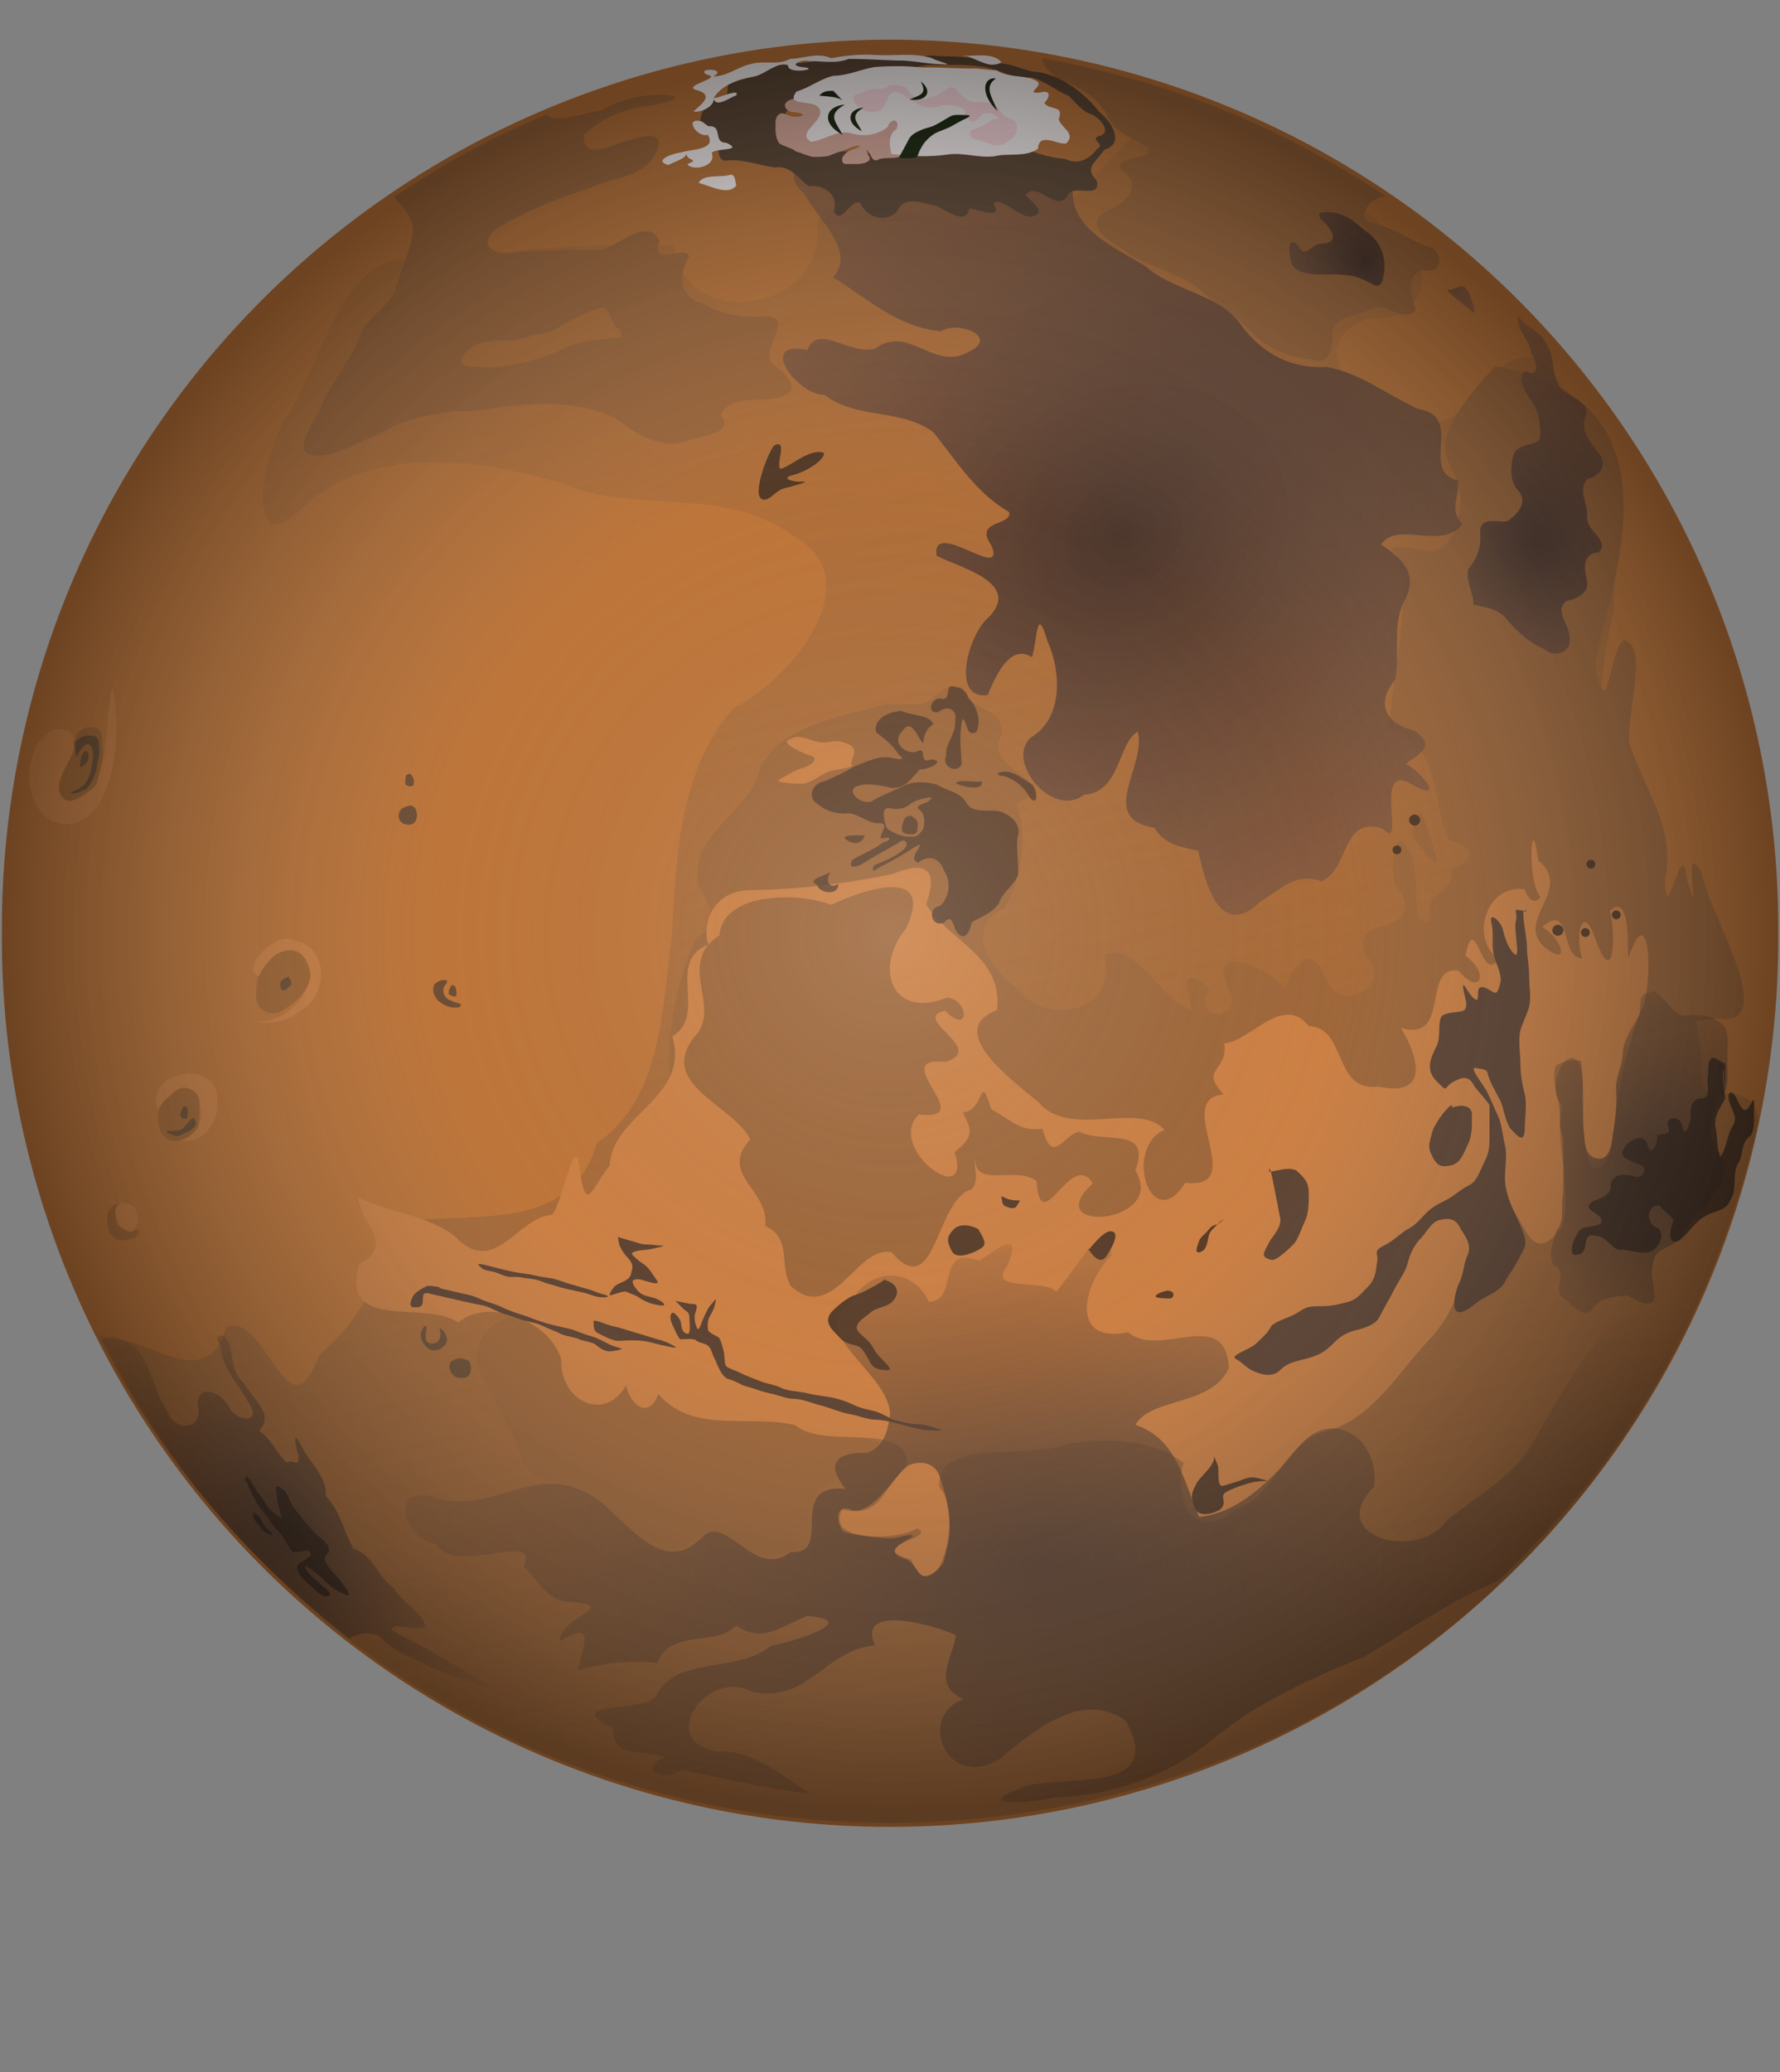 <?xml version="1.0" encoding="UTF-8"?><svg xmlns="http://www.w3.org/2000/svg" xmlns:xlink="http://www.w3.org/1999/xlink" height="671.3" preserveAspectRatio="xMidYMid meet" version="1.0" viewBox="85.1 194.9 576.9 671.3" width="576.9" zoomAndPan="magnify"><rect x="85.1" y="194.9" width="576.9" height="671.3" fill="#808080" stroke="none"/><defs><radialGradient cx="373.57" cy="498.79" gradientUnits="userSpaceOnUse" id="j" r="287.86" xlink:actuate="onLoad" xlink:show="other" xlink:type="simple" xmlns:xlink="http://www.w3.org/1999/xlink"><stop offset="0" stop-color="#f2f2f2" stop-opacity=".153"/><stop offset=".5" stop-color="#7f7f7f" stop-opacity="0"/><stop offset=".75" stop-color="#3f3f3f" stop-opacity=".235"/><stop offset="1" stop-opacity=".429"/></radialGradient><radialGradient cx="448.98" cy="367.54" gradientTransform="matrix(1.911 -1.039 .879 1.617 -731.89 239.81)" gradientUnits="userSpaceOnUse" id="e" r="110.61" xlink:actuate="onLoad" xlink:href="#a" xlink:show="other" xlink:type="simple" xmlns:xlink="http://www.w3.org/1999/xlink"/><radialGradient cx="502.38" cy="403.62" gradientTransform="matrix(.673 -.254 .3 .794 123.36 177.85)" gradientUnits="userSpaceOnUse" id="f" r="110.61" xlink:actuate="onLoad" xlink:href="#a" xlink:show="other" xlink:type="simple" xmlns:xlink="http://www.w3.org/1999/xlink"/><radialGradient cx="423.37" cy="711.78" gradientTransform="matrix(1.241 0 0 .612 -102.03 265.27)" gradientUnits="userSpaceOnUse" id="h" r="207.5" xlink:actuate="onLoad" xlink:href="#b" xlink:show="other" xlink:type="simple" xmlns:xlink="http://www.w3.org/1999/xlink"/><radialGradient cx="581.94" cy="498.18" gradientTransform="matrix(.307 .05 -.064 .388 473.02 347.7)" gradientUnits="userSpaceOnUse" id="d" r="207.5" xlink:actuate="onLoad" xlink:href="#b" xlink:show="other" xlink:type="simple" xmlns:xlink="http://www.w3.org/1999/xlink"/><radialGradient cx="223.64" cy="695.44" gradientTransform="matrix(.353 -.117 .153 .46 -9.623 397.13)" gradientUnits="userSpaceOnUse" id="g" r="207.5" xlink:actuate="onLoad" xlink:href="#b" xlink:show="other" xlink:type="simple" xmlns:xlink="http://www.w3.org/1999/xlink"/><radialGradient cx="474.41" cy="280.67" gradientTransform="matrix(.441 -.127 .157 .545 273.87 186.97)" gradientUnits="userSpaceOnUse" id="i" r="110.61" xlink:actuate="onLoad" xlink:href="#a" xlink:show="other" xlink:type="simple" xmlns:xlink="http://www.w3.org/1999/xlink"/><linearGradient id="b" xlink:actuate="onLoad" xlink:show="other" xlink:type="simple" xmlns:xlink="http://www.w3.org/1999/xlink"><stop offset="0" stop-color="#5f4433"/><stop offset="1" stop-color="#5f4433" stop-opacity="0"/></linearGradient><linearGradient id="a" xlink:actuate="onLoad" xlink:show="other" xlink:type="simple" xmlns:xlink="http://www.w3.org/1999/xlink"><stop offset="0" stop-color="#4c362c"/><stop offset="1" stop-color="#93654c" stop-opacity=".51"/></linearGradient><linearGradient gradientUnits="userSpaceOnUse" id="c" x1="445" x2="350.71" xlink:actuate="onLoad" xlink:show="other" xlink:type="simple" xmlns:xlink="http://www.w3.org/1999/xlink" y1="749.88" y2="301.31"><stop offset="0" stop-color="#9f673a"/><stop offset="1" stop-color="#9f673a" stop-opacity=".367"/></linearGradient></defs><g><path d="m661.43 498.79a287.86 290.71 0 1 1 -575.71 0 287.86 290.71 0 1 1 575.71 0z" fill="#be7539" fill-rule="evenodd" transform="matrix(1 0 0 .99 0 3.463)"/></g><path d="m655 558.52c-61.979 268.3-413.78 307.61-537.14 70 14.768-1.856 33.781 19.226 40.659-3.673 13.107-5.179 19.58 37.251 30.248 8.852 13.546-11.254 20.112-26.463 25.521-42.768 23.078-3.884 55.621 4.248 64.286-25.714 21.336-14.619 21.027-43.99 24.347-67.211 1.19-25.335 2.498-54.556 20.142-73.857 18.428-9.045 45.471-42.127 18.368-56.075-22.01-15.932-50.617-6.372-74.821-16.755-27.56-8.143-62.748-12.805-85.179 9.612-12.587 11.566-15.004-6.076-4.918-28.736 13.943-18.328 19.107-63.525 50.632-51.264 24.381-6.893 52.61-6.592 76.468-6.59 2.83 28.777 49.473 21.856 46.286-6.755 7.634-19.503 37.667 4.538 54.877 0.036 29.984 6.575 40.363-34.054 63.432-36.162 21.252 12.41 46.85 19.105 64.652 36.614 17.456 7.853 18.686 30.826-4.286 30-31.417 11.152 18.905 50.629 32.462 26.071 10.008-11.453 21.246-21.84 30.652-3.671 21.325 17.613 17.085 48.233 16.347 72.898-7.138 28.947-5.768 60.271 8.485 86.969 13.65 20.47 19.978 42.335 20.212 66.704 7.313 3.766 17.753-0.39 18.27 11.476z" fill="url(#c)" fill-rule="evenodd"/><g><path d="m381.43 423.08-9.511-1e-5c-13.991 3.994-32.075 6.229-40.314 20.019-3.285 16.156-24.048 21.006-19.845 39.325 3.708 6.561 7.315 11.225-1.044 16.371-5.989 13.479-9.11 28.149-8.571 43.036 1.214 13.432 11.968 23.664 17.01 35.825 6.452 12.832 10.611 28.389 22.566 37.281 15.707 4.104 27.13-9.992 42.557-8.665 8.669-8.447 38.151-13.381 52.152-17.476 15.588 5.127 35.287 4.332 46.355-9.323 18.459-6.746 145.99-58.195 160.89-54.36 17.727 0.357-5.324-35.154-7.042-47.75-7.25-11.669 0.79 19.577-4.752 2.8-1.424-17.144-6.811 17.463-7.195-0.232 3.723-16.559-6.814-29.57-11.572-44.405-1.003-8.187 6.495-31.43-1.736-33.261-4.693 3.467-4.954 25.723-8.549 11.669-5.979-10.07 39.205-87.793-33.142-100.39-33.048 35.734-3.766 27.371-13.148 52.803-4.691 12.716-13.691 3.702-21.052 6.266 10.496 4.707-1.655 53.849 0.208 58.591 16.744 5.628 12.995 22.493 18.855 35.722 8.57 2.116 9.334 6.607 0.704 9.677 1.963 8.278-9.753 6.824-6.008 16.204-8.738 5.3-2.534-17.411-7.888-22.507-4.135-10.525-7.264 10.355-2.135 13.547 7.245 14.946-17.72 7.427-11.642 20.304 10.295 10.044-8.589 20.241-13.29 6.787-4.683-11.671-11.779-1.229-12.546 4.829-4.788-7.814-27.101-16.585-17.985 0.423 4.024 9.419-12.907 10.126-6.612-0.966-10.364-8.792-7.201 0.4-5.76 7.035-10.288-3.207-18.444-22.892-28.436-17.923 5.242 18.147-19.092 23.566-28.231 10.604-9.143-6.114-17.568-19.544-3.943-25.865 5.979-10.398 7.323-23.671 3.713-33.88 16.996-7.204-11.987-10.04-4.617-22.597 0.721-9.105-11.477-7.081-12.881-14.989-7.06-2.368-9.682 6.507-15.56 5.473zm163.57 35.714c0-3.409 3.459 5.979 4.286 9.286 0.476 1.905 1.429 3.751 1.429 5.714 0 2.531-3.925-3.21-5.714-5-2.562-2.562-2.831-5.282 0-10zm-173.57 204.29c-4.134 3.149-10.897 1.968-13.912 6.356 1.669 7.471-8.977 5.622-8.906 12.639-1.922 5.724 1.784 14.166-5.754 14.933-5.665 3.326-16.663 1.515-20.82-3.18-4.571-3.027-10.779-2.945-14.282 1.723-5.675 2.951-11.888-1.609-16.877-4.204-3.596-3.233-7.368-6.196-11.166-9.157-4.457-5.489-12.19-5.72-18.283-8.397-7.224-1.008-7.485-9.521-10.534-14.577-3.157-5.979-5.954-12.089-9.36-17.98-3.849-6.143-1.331-15.487 5.608-18.157 4.662-2.852 10.802-5.743 15.958-2.334 5.592 2.369 96.852 37.608 103.33 40.191 1.612 0.837 3.317 1.469 5 2.143zm-158.57-404.29c14.768-10.122 31.028-19.167 49.464-26.786 2.544 3.453 12.817-1.03 17.518-1.199 6.535-3.954 13.773-5.446 21.349-5.101 8.334 0.738-4.491 3.492-6.936 3.603-7.269 0.958-14.689 4.187-19.859 9.297-0.793 8.778 9.673 2.986 14.057 1.851 4.099-1.305 12.975-3.915 9.32 3.874-3.57 7.894-14.072 7.997-21.082 11.32-10.703 3.561-21.427 7.61-31.005 13.602-6.629 5.598 1.352 9.085 6.903 7.365 9.171-0.861 18.39-0.554 27.573-0.822 5.577-1.301 14.872-10.956 18.737-2.743-3.458 9.156 8.596 0.746 9.558 4.971-3.487 5.793-3.524 12.871 4.054 15.067 6.203 3.607 13.22 5.088 20.348 4.272 10.364-0.088-0.98 10.074 2.119 14.806 3.226 2.904 11.242 8.642 3.238 11.319-6.455 2.142-15.416-1.306-19.583 5.655 5.126 6.729-7.233 6.823-11.51 8.895-8.261 2.239-15.941-2.542-22.181-7.377-8.642-4.53-18.602-5.242-28.183-4.704-8.021 0.103-15.803 2.536-23.859 2.14-8.271 1.141-16.868 2.441-24.009 7.124-7.76 2.476-14.594 8.298-23.213 7.141-5.999-2.089 2.184-11.94 3.642-16.001 3.185-7.801 9.117-14.08 12.201-21.864 1.639-6.366 8.601-9.392 11.566-15.083 1.619-6.611 5.007-12.723 5.834-19.524 0.311-3.843-3.418-8.565-6.061-11.098zm67.857 35.714c2.463 1.473 2.502 4.782 4.495 6.679 1.787 1.319 1.658 3.617-0.889 3.154-5.444 0.805-11.177 0.787-16.188 3.357-3.912 1.756-7.893 3.436-12.117 4.277-5.473 1.476-11.221 2.387-16.881 1.582-2.04 0.702-5.963-0.801-3.945-3.318 2.308-3.577 6.762-4.931 10.827-4.929 3.642-0.098 7.44 0.042 10.822-1.53 3.213-0.823 6.763-0.834 9.534-2.893 4.517-2.656 9.147-5.322 14.342-6.379zm142.14-80.714c40.078 7.277 74.985 20.642 112.59 45.446-3.735-3.41-13.015 6.986-5.184 7.957 6.101 1.467 11.197 5.152 16.98 7.38 5.71 0.9 6.172 9.686-0.815 7.788-6.644 1.508-3.455 9.539-2.473 13.051-4.216 4.515-10.368-3.662-15.391 0.056-4.658 2.049-11.938 1.766-11.668 8.684 0.036 4.681-1.468 9.292-6.996 7.163-6.128-0.628-12.492-2.842-17.156-6.928-4.216-4.046-8.365-8.495-13.599-10.926-3.992-3.534-7.625-7.71-13.021-9.217-5.539-3.266-12.214-4.22-17.097-8.546-4.155-2.246-12.989-8.259-5.584-12.201 5.769-2.004 13.11-8.734 4.984-13.462-2.49-5.139 10.236-3.037 8.908-7.032-4.597-3.649-11.575-4.718-13.605-11.233-3.386-5.627-9.384-9.119-15.448-11.195-2.179-1.582-5.147-3.974-5.426-6.786z" fill="#9f673a" fill-rule="evenodd"/></g><g><path d="m579.29 483.08c-11.878-2.112-18.179 15.07-8.6 22.609-5.504 8.38-7.327-16.487-10.686-1.18 8.136 5.75 4.668 13.308-2.169 4.892-12.23-1.859-2.198 23.272-18.701 18.53 5.616 9.105 9.536 22.602-7.302 19.012-14.79 1.85-10.101-19.239-22.543-19.578-8.444-10.758-18.777 4.927-27.409 5.556 1.294 9.335-8.27 8.058-0.151 16.527-16.945 1.326 8.609 31.103-12.44 28.632-10.968 17.409-20.353-10.946-6.851-17.138-8.228-9.504-30.569 3.186-40.749-8.962-8.177-6.9-30.868-23.203-13.499-29.819 2.223-17.536-16.201-22.824-22.934-34.305 4.205-11.874-0.542-14.065-10.967-9.776-15.395 3.171-30.378 5.018-46.449 5.224-12.913 0.434-15.179 12.644-13.117 17.633-14.082 5.279-0.039 22.851-11.741 29.698 5.907 20.032-19.299 24.957-20.332 41.952-5.817 7.123-7.472 16.022-9.656 1.369-1.342-14.403-5.623 11.48-9.055 14.555-10.901 0.529-18.549 20.395-31.221 7.122-9.049-7.313-22.057-7.757-31.489-12.92 0.658 9.499 12.408 15.032 0.265 21.76-6.486 22.288 21.789 11.375 32.064 18.928 10.227-8.58 30.215-0.118 33.455 12.007-0.493 13.246 13.992 20.545 20.955 8.403 2.152 8.051 8.099 9.875 10.475 2.709 11.382 13.234 29.588 6.444 44.417 10.133 9.844 8.149 37.36-1.946 36.205 13.577-8.023 5.976-7.765 16.82-21.023 13.724-5.615 10.724 17.751 10.096 24.242 6.134 7.341 3.232-17.696 5.466-1.869 10.092 8.309 19.084 17.309-15.814 9.125-23.293-1.133-16.766 28.694-9.035 40.756-13.88 12.662-2.743 29.305-1.78 38.406 5.971-3.661 11.58 3.498 26.176 16.391 15.129 14.795-4.832 14.982-22.594 31.377-25.927 14.25-4.904 21.994-18.8 31.535-28.931 11.339-11.575 12.521-27.532 18.438-41.952 12.883-12.089 11.437 23.408 24.793 5.155 3.847-12.57-2.521-26.854 0.195-39.371-7.202-7.181 5.143-25.775 6.706-7.913-0.727 7.667-0.287 41.173 9.258 22.786 1.278-15.351 3.86-30.852 9.466-45.375 4.173-6.946 3.293-38.712-4.001-17.355-0.503-1.374 1.123-21.865-6.065-15.258 2.161 7.566 1.389 25.828-4.574 9.32-4.359-12.82-6.812-0.613-4.301 6.082-7.293 0.148-3.289-18.555-13.029-10.124 6.284 3.242 9.665 13.734 0.563 6.321-9.31-8.918 9.724-18.394-1.82-27.94-2.249-17.968-3.818 6.798 0.771 11.951-2.303 2.887-4.517-0.242-5.116-2.494zm-179.29 97.143c-11.823 3.205-11.448 37.019-25.895 20.427-11.275-2.634-18.674 23.355-32.676 11.002-4.023-6.76 0.53-15.616-8.339-19.595 1.466-11.734-15.236-16.512-4.838-28.039-5.44-11.107-29.904-17.564-18.351-32.906 9.854-9.569-6.085-23.857 8.316-33.139 1.324-14.072 25.137-14.134 36.286-9.938 10.468-4.938 33.97-12.905 24.208 7.716-10.536 12.772-4.616 29.564 13.432 22.329 7.351 1.078 7.101 12.432-0.714 4.286-11.636 2.374 13.904 12.491 0.053 16.565-19.552-1.902 11.461 19.407-8.625 17.006-10.977 11.12 17.68 31.359 11.632 12.182 6.508-5.016 5.539-7.215 2.636-12.787 7.22-0.494 5.364-13.932 9.225-1.081 6.342 3.476 9.877 7.537 16.622 6.294 3.219 12.519 7.123 1.519 12.005 1.032 7.648 3.979 23.524-2.091 18.085 12.543 10.738 17.544-31.821 20.678-13.792 4.175-6.921-11.454-16.963 18.853-18.249-0.787-6.986-5.038-19.89 2.498-19.85-7.12-0.609 3.38 1.524 6.621-1.17 9.835zm-38.571-137.14c-1.956-1.914 4.359-5.874-3.571-7.857-2.75-0.687-4.736 0.78-7.857 0-4.719-1.18-5.709-2.503-9.286-0.714-2.928 1.464 6.309 4.97 6.429 5 4.611 1.153-0.083 3.771-2.143 4.286-2.468 0.617-5.318 2.659-7.143 3.571-2.632 1.316 7.333 1.56 7.857 1.429 2.954-0.739 5.109-2.554 7.143-3.571 2.043-1.022 5.601-0.955 8.571-2.143zm-193.57 82.5c9.984 1.592 21.181-11.025 16.135-19.095-3.809-7.445-13.73-0.318-14.658 4.798-7.339-1.764 5.179-15.258 11.248-11.691 11.006 2.004 11.014 17.112 2.459 22.353-4.118 3.434-9.926 5.4-15.183 3.635zm-31.786 28.571c-3.668-13.106 20.536-16.426 19.457-2.188 0.8 6.231-5.308 14.744-12.549 11.956 14.185-2.05 4.922-26.053-3.747-12.785l-3.16 3.017zm-6.071 36.071c-0.554-3.728-0.944-5.714-6.429-5.714-2.953 0 0.078 7.221 0.714 7.857 2.674 2.674 4.933 1.765 5.714-2.143zm-8.571-172.86c3.543 14.965 0.653 41.897-12.973 44.411-15.82 2.279-18.729-25.008-5.707-30.521 17.542-1.728-8.426 24.805 7.972 22.353 9.699-4.7 8.266-21.233 9.865-30.287 0.204-1.995 0.458-3.987 0.842-5.956z" fill="#cc8044" fill-rule="evenodd"/></g><path d="m621.07 515.93c3.627 1.992 5.517 6.533 9.136 7.993 4.315-0.29 8.893-0.624 12.45 2.326 3.591 2.465 2.038 7.248 2.343 10.886-0.306 4.41 1.06 9.458-1.96 13.208-1.918 4.306-4.285 8.948-3.12 13.791 1.522 3.098 4.292 5.966 4.018 9.631 0.242 4.342-3.431 7.46-5.106 11.158-3.485 3.037-6.863 6.367-8.931 10.565-2.068 3.804-8.795 3.579-8.982 8.488-1.144 3.78 0.362 7.468 0.509 11.24-1.536 4.744-6.425-2.2e-4 -9.258-0.628-3.617 0.389-8.49 0.65-10.595 4.009-3.828 4.652-7.239-1.876-10.503-3.737-2.362-3.08 2.235-7.654-2.452-10.075-2.138-3.552 0.076-7.481 0.841-11.086 2.918-3.111 1.366-7.921 2.27-11.81 0.052-6.192 0.173-12.409-0.061-18.593-1.834-3.768-0.335-7.921-1.553-11.774-0.869-3.664-1.885-7.574-0.831-11.305 1.973-1.399 6.293-2.53 8.225-1.513 0.914 7.115 0.635 14.306 0.759 21.468 0.569 3.315-0.158 8.563 3.714 9.879 4.78 1.646 5.437-4.46 5.873-7.69 0.782-4.532 1.311-9.092 1.071-13.705-0.526-4.328 1.946-8.121 2.143-12.366 0.115-4.369 2.641-7.589 4.565-11.274 2.292-2.522-0.696-8.537 4.115-8.447 0.468-0.153 0.865-0.453 1.32-0.636z" fill="url(#d)" fill-rule="evenodd"/><path d="m412.14 243.79c-17.939 2.725-36.162 3.843-54.318 3.541-7.453-3.452-22.042 1.646-12.109 10.267 4.445 8.325 17.075 18.906 9.38 27.1 11.243 6.995 20.977 16.27 34.991 17.519 5.434-3.599 19.245 1.843 8.888 6.724-11.055 6.376-19.298-9.029-30.271-1.093-8.527 2.266-18.34-8.42-21.982 0.462-16.456-3.457-3.289 14.618 5.576 14.543 10.516 8.031 24.703 4.243 35.292 12.08 7.531 9.319 13.742 19.623 24.585 25.874 0.975 4.625-11.699 2.391-5.745 10.841 4.968 12.248-19.556-9.305-17.801 3.323 7.808 3.892 27.956 8.894 16.714 20.11-5.913 4.676-12.607 26.544-0.112 25.025 3.435-8.529 7.983-16.344 14.294-12.292 1.838-5.337 1.403-17.683 5.001-5.364 4.509 9.818 5.254 25.092-5.239 31.341-8.677 7.495 6.98 26.595 17.143 18.571 11.845-0.661 10.903-16.68 17.409-20.41 3.038 10.963-13.422 28.2 5.448 31.125 3.254 5.968 10.484 6.539 14.138 7.433 2.295 10.383 6.969 29.346 20.258 16.423 6.839-4.037 11.166-9.423 19.719-6.518 9.104-3.806 6.4-21.459 19.871-17.027 7.973 8.509-4.004-23.048 9.897-14.073 10.666 5.696 2.319-4.655-2.454-6.952 3.792-2.965 10.399-5.476 2.857-10.714-9.447-2.296-12.715-8.749-6.276-16.642 1.697-8.664-1.36-18.175 3.419-26.215 4.016-8.729-1.825-13.369-8.015-17.474 5.526-7.92 19.608 2.123 26.392-6.606-4.449-4.19-0.947-9.366-1.429-14.181-12.781-2.885 2.315-20.809-12.838-23.1-9.97-4.497-18.736-11.707-29.824-13.64-10.983 0.695-20.374-4.077-27.143-12.857-6.992-10.909-21.695-11.271-31.383-19.676-9.671-6.101-25.363-12.344-23.552-25.941-6.699-4.163-13.259-8.929-20.78-11.527z" fill="url(#e)" fill-rule="evenodd"/><g><path d="m406.43 215.93c5.548-1.653 10.236 2.269 15.673 2.382 7.838 1.561 14.469 6.81 19.367 12.946 3.869 2.95 8.352 10.304 1.496 12.18-2.099 3.52-6.822 5.722-2.514 9.839 2.002 6.61-7.95 0.828-9.443 5.124-3.557 5.688-9.806-5.26-13.508-0.328 1.009 1.486 7.341 5.654 2.389 6.922-4.769 0.965-9.181-6.33-12.814-4.337 3.308 6.064-5.144 1.796-7.819 1.824-0.98 5.78-7.575 0.354-10.685-0.837-3.932-0.677-10.406-3.647-12.5 1.429-3.817 4.466-10.094 2.34-12.156-2.5-3.404-1.137-6.077 7.503-8.559 2.844 1.692-5.506-3.185-8.74-8.153-8.184-3.515-2.625-5.832-6.827-11.132-6.088-5.358-0.768-10.586-2.973-16.071-2.143-3.675-0.778-0.277-7.33-5.064-8.457-6.057-4.179-1.281-11.005 4.363-12.17 3.354-0.499-0.422-6.256 4.63-6.158 5.82-1.79 11.431-5.229 17.743-4.658 7.391-0.374 14.579-2.515 22.034-2.127 7.714-0.178 15.492 0.464 23.147-0.548 6.065 0.649 12.62-0.399 18.173 2.646l0.644 0.217 0.759 0.185h-1e-5zm12.5 3.929c4.634 1.04 8.171 4.358 12.5 6.071 2.412 2.237 4.189 5.016 7.628 6.089 2.267 0.957 6.625 5.735 2.476 6.92-3.821 1.103 2.274 2.673-0.816 4.132-2.538 3.411-6.279 5.42-10.423 3.291-3.965-0.258-7.708-1.302-11.422-2.701-5.374-0.699-10.802-0.624-16.202-0.235-4.294-0.186-8.543 0.369-12.754 1.082-7.496 0.01-15-0.019-22.495 0.071-3.443-0.573-6.905-0.932-10.396-0.459-4.803-0.141-9.646-0.353-14.407-0.949-4.139-0.128-5.663-4.748-4.863-8.23 2.35-5.715 7.92-9.455 13.426-11.801 3.847-1.618 7.819-2.371 11.942-2.82 4.023-0.834 8.332-0.035 12.167-1.873 3.351-1.456 6.912-1.857 10.463-2.486 6.266 0.053 12.626-0.428 18.807 0.736 3.76 0.831 7.258 2.426 10.966 3.387 1.393 0.713 2.072 0.54 3.403-0.225z" fill="#5c4533" fill-rule="evenodd"/></g><g><path d="m344.29 225.58c-0.279 1.421-2.75 1.179-3.835 2.049-2.24 1.408-0.104 3.701 1.863 3.571 0.857 0.171 3.307 0.341 2.961 1.107-2.029 0.894-4.199 0.231-6.088-0.608-2.156-0.487-2.925 1.807-2.736 3.512-0.077 2.058-0.036 4.327 1.16 6.085 1.617 1.185 3.781 1.292 5.355 2.62 1.736 0.548 3.418 1.282 5.178 1.735 1.815 0.244 3.681 0.025 5.473-0.221 1.901-0.832 3.856-1.502 5.823-2.14 1.282-0.603 3.42-1.454 4.44-1.078-1.59 1.268-4.007 1.087-5.185 2.914-1.188 1.155-0.836 3.246 1.109 2.899 2.32-0.061 4.909 0.43 6.919-1.062 1-0.984-1.474-3.189-0.613-3.496 1.299 1.014 1.471 4.478 3.805 3.041 2.096-0.714 4.375-0.149 6.483-0.744 1.641-1.077 1.278-3.406 2.135-5.008 1.022-3.111 0.566-6.816-1.823-9.197-3.461-3.496-8.426-4.781-13.114-5.661-5.967-0.982-12.075-1.235-18.096-0.64-0.368 0.101-0.936 0.038-1.215 0.324z" fill="#deac9d" fill-rule="evenodd"/></g><g><path d="m408.21 217.72c3.933 2.663 9.165 1.157 13.031 3.518 2.216 1.649-4.251 4.094 0.86 3.66 3.575-1.065 3.462 1.304 1.486 3.339 1.591 2.583 6.46 0.48 4.666 5.212 0.398 2.736 5.907 4.615 2.349 7.96-3.108 0.319-8.756-3.801-9.113 1.715-4.198 2.832-9.346 1.276-13.955 2.377-5.184 0.731-10.244-1.333-15.443-0.521-6.005 0.868-12.12 0.559-18.103-0.219-0.737-3.115-0.987-6.454 1.667-7.998 1.31-3.53-1.94-3.73-2.827-0.772-3.131 2.652-7.777 3.347-11.625 2.124-4.718-1.269-8.726 2.109-13.177 2.748-5.008-2.745 3.436-6.293 2.918-9.866-0.467-4.66-11.809-0.887-7.741-6.42 4.193-1.25 7.644-4.038 11.885-5.114 4.873-0.067 8.849-2.072 13.524-2.86 5.221-0.371 10.434-0.404 15.644 0.202 5.697-0.196 11.394 0.393 17.092 0.269 2.291 0.18 4.562 0.57 6.861 0.648zm-86.25 33.75c-3.182 1.143-8.921-0.374-10.434 2.706 3.598 0.821 9.641 4.313 12.218 0.784-0.431-1.113-0.193-3.317-1.784-3.49zm-9.821-17.321c-5.493-1.156-0.919 5.603 2.367 4.391 3.035 5.028-5.566 4.665-8.596 5.747-2.309 0.174-9.477 2.587-4.233 4.077 2.118-1.144 6.136-2.176 5.907-4.006-0.345 2.836 4.753 1.957 0.308 3.714 1.371 2.361 9.575 0.991 7.894-3.713 1.79-1.596 10.501-0.468 4.708-3.21-4.532-0.026-0.895-5.66-5.743-5.354-0.958-0.431-1.57-1.379-2.613-1.646zm4.286-7.5c0.377 2.77-4.405 4.91-6.578 4.343 2.684-2.334 6.705-5.3 1.221-6.843-5.688-1.403 8.679-4.03 3.214-5-4.322-2.316 7.22-2.161 1.93 0.494 4.54 0.084 8.172-3.24 12.534-4.065 4.152-1.108 8.484 0.568 12.41-1.595 4.504-0.118 8.962-2.236 13.318-0.22 4.717-0.879 9.486-1.375 14.361-1.042 6.051 0.326 12.34-0.798 18.214 0.967 2.125 1.292 8.405 2.394 2.73 2.01-4.714-0.121-9.335-1.316-14.069-1.191-5.179-0.164-10.349-0.547-15.536-0.536-4.076 1.691-8.674 0.672-12.991 0.714-2.204-0.575-7 1.354-2.009 1.964 6.6 0.478-5.061 2.654-4.656-0.624-3.627-1.234-7.368 2.958-11.132 3.704-4.762 0.826-10.427 2.639-12.962 6.92 1.113 0.338 8.682-3.405 7.306-0.833-1.81 0.466-6.831 4.37-7.306 0.833zm80.714-13.75c4.097 0.345 9.595-1.169 12.538 2.133-3.496 2.274-7.623-0.799-11.046-1.921l-0.599-0.034-0.893-0.179h-1e-5z" fill="#fdf5f5" fill-rule="evenodd"/></g><g><path d="m408.929,233.434c-1.921-.287-2.914.832-3.75,1.25-.816.408-1.428.803-2.321,1.25-.867.433-1.606.607-2.321.893-.835.334-1.071.403-1.071,1.607 0,1.05 1.306,1.532 2.321,1.786 .87.217 1.984.541 2.679.714 1.308.327 1.627,1.071 3.036,1.071 1.129,0 2.026-.031 2.679-.357s1.461-.738 2.143-1.25c.814-.611 1.248-.711 1.786-1.786 .387-.774.536-1.482.536-2.5 0-1.191-.261-1.511-.893-2.143-.328-.328-1.479-.65-1.964-.893-.864-.432-1.419-.702-1.964-1.429-.515-.686-.639-1.15-1.25-1.964-.422-.563-1.565-1.05-1.964-1.25-.789-.395-2.13-.357-3.036-.357-1.169,0-2.312-.179-3.393-.179-.585,0-1.663-.756-2.321-1.25-.579-.435-1.353-.996-1.964-1.607-.69-.69-.627-1.206-1.786-1.786-1.099-.55-1.486.296-2.321.714-.864.432-1.443.9-2.143,1.25-.711.355-1.071.714-1.786.893-.796.199-1.351.516-2.143.714-.941.235-2.236,0-3.214,0-.423,0-1.537-1.064-1.786-1.25-.655-.491-1.003-.755-1.429-1.607-.784-1.569-3.71-1.531-5-1.607-.821-.048-1.672.812-2.321,1.071-.956.383-2.16.357-3.214.357-.961,0-1.824.188-2.5.357-.834.208-.938.681-1.786.893-.795.199-1.657.293-2.143.536-.855.428-.784.971-.536,1.964 .279,1.115 1.321,1.786 2.321,2.5 .727.519 1.421,1.071 2.5,1.071 1.503,0 2.788.32 3.929-.536 .741-.556 1.04-.944 1.25-1.786 .224-.895 1.009-1.358 1.25-2.321 .202-.809.724-1.081 1.25-1.607 .575-.575 1.971-.086 2.5.179 .753.377 1.133.597 1.607,1.071 .7.7 1.232.794 2.143,1.25s1.589,1.062 2.321,1.429c.841.421 1.744.706 2.679.893 1.063.213 2.582-.016 3.393-.179 1.036-.207 1.54-.536 2.679-.536 .933,0 1.835-.032 2.679.179 .991.248 1.955.531 2.679.893 .844.422.893.944.893,1.964 0,.92 1.062,1.419 1.607,1.964 .671.671 2.001-.037 2.321-.357 .567-.567 1.151-.999 1.607-1.607 .409-.545 1.56-.357 2.321-.357 1.115,0 2.555.995 3.214,1.786z" fill="#fddae0" fill-rule="evenodd"/></g><g><path d="m376.43 245.93c0.561-0.922 2.59-4.645 3.214-5.893 0.596-1.192 1.706-1.924 2.857-2.5 1.314-0.657 2.594-1.095 3.929-1.429 2.018-0.504 5.4-2.878 6.786-3.571 1.268-0.634 3.363-0.357 5-0.357 2.687 0-0.118 1.13-1.429 1.786-1.355 0.677-2.62 1.489-3.929 2.143-1.302 0.651-3.193 1.24-4.286 1.786-1.529 0.764-2.274 1.56-3.214 2.5-0.972 0.972-1.635 2.199-2.143 3.214-0.809 1.619-0.338 2.5-2.857 2.5-0.85 0-2.964 0.207-3.929-0.179zm-21.25-21.607c-1.822 0-3.041 0.006-4.464 1.429-0.405 0.405 5.804 0.09 7.5 1.786 0.595 0.595-2.441-2.619-3.036-3.214zm3.75 4.464c-6.212 0.45-8.044 5.876-0.714 9.821-2.206-4.234-5.249-6.486 0.714-9.821zm6.065 0.993c-4.843 0.351-6.271 4.581-0.557 7.656-1.72-3.3-4.092-5.056 0.557-7.656zm18.49-8.494c3.752 2.727 2.671 6.561-3.605 5.905 3.147-1.546 6.006-1.625 3.605-5.905zm24.389-1.006c-4.343-0.4-5.072 5.242 0.518 10.584-2-4.922-4.384-7.808-0.518-10.584z" fill="#1a260e" fill-rule="evenodd"/></g><path d="m577.14 297.36c-0.772 4.413 3.906 7.819 4.281 12.239 1.792 2.193 2.789 7.866-1.652 5.542-3.7 1.205-0.245 6.848 1.261 9.115 2.84 3.729 3.736 8.703 3.023 13.229-2.676 2.097-7.732 1.06-8.603 5.401-0.743 3.625-1.081 7.951 1.666 10.867 3.453 3.791-0.191 7.916-3.547 10.035-3.211 0.458-9.232-1.804-8.734 3.992 0.344 4.487-1.03 8.177-3.846 11.434-0.93 3.989 1.734 7.884 1.664 11.554 3.815 0.992 8.172 1.223 10.756 4.743 3.415 4.02 7.335 7.707 12.304 9.705 3.295 3.245 9.263 0.805 7.984-4.055 0.134-3.861-5.061-8.458-0.899-11.523 3.704-0.849 7.769-2.642 6.486-7.279-0.889-3.716-1.05-8.232 3.898-8.506 3.884-3.604-3.679-6.967-3.695-10.915 0.564-4.209-3.308-9.812 0.205-12.919 4.15-0.889 6.666-4.862 3.483-8.389-2.578-3.225-5.748-6.876-4.364-11.367 2.259-4.845-4.531-6.561-7.364-9.005-3.888-3.898-1.955-10.251-5.058-14.622-1.377-3.868-5.52-5.012-7.992-7.822-0.405-0.496-0.803-1.001-1.256-1.455z" fill="url(#f)" fill-rule="evenodd"/><g><path d="m398.93 420.93c2.737 2.734 4.339 7.347 2.644 11.034-3.522 2.26-2.962-4.136-4.569-3.999-1.091 4.707-0.489 9.619-0.218 14.394-1.19 3.479-6.754 1.018-5.053-2.554-0.306-4.104 3.368-7.29 2.914-11.457 0.88-3.781-2.717-5.007-5.36-2.775-4.307 0.889-2.42-5.522 1.277-4.188 3.232-0.013 0.181-5.579 4.419-3.849 1.933 0.183 3.492 1.505 3.947 3.394zm-21.786 4.286c3.072 1.521 9.52 1.209 10.447 4.351-2.381 1.326-3.079 3.892-3.299 6.177-1.976-1.917-3.726-8.681-6.847-3.833-3.504 3.438 1.13 7.721 4.961 6.448 3.265-2.015 0.433 4.497 4.245 2.576 5.601 0.308-1.023 3.562-3.435 3.21-2.587 2.692-4.576 6.383-9.091 6.031-3.801-0.802-7.92-1.899-11.771-0.418-3.129 2.236 3.095 6.621 5.862 4.388 2.943-1.711 6.137-2.875 9.201-4.345 3.364-1.931 7.748-1.71 11.364-0.688 3.148 2.004 7.733 2.382 9.556 6 2.386 3.771 7.776 1.621 11.413 2.865 3.342 1.295 6.551 4.271 5.131 8.214-0.492 4.051 0.464 8.148 0.119 12.239-1.303 3.457-5.043 5.513-6.216 9.246-2.107 3.046-5.731 4.233-8.771 6.028-0.462 2.854-2.295 6.83-5.029 2.828-0.978-1.867-1.393-5.782-3.912-2.744-4.191 1.787-5.732-4.811-1.244-5.387 3.015-3.03 3.665-7.776 1.244-11.399-1.376-4.105-5.005-5.394-8.391-2.609-4.319-1.421 4.104-7.947-1.103-5.095-3.203 2.237-6.62 4.016-10.047 5.888-1.416 0.411-4.755 3.593-3.107 0.029 3.338-1.388 6.825-2.672 9.596-5.135 2.082-2.067 0.251-3.981-1.947-2.007-3.784 2.208-7.632 4.237-11.29 6.571-1.712 1.105-5.38 2.039-3.353-1.214 3.252-1.902 6.925-3.296 9.968-5.633 2.433-0.585 2.883-1.98-0.054-1.303-2.915 0.386 3.111-5.131-1.374-4.897-3.715 0.136-6.276-2.914-9.77-3.205-3.592 0.387-7.327-0.587-10.04-2.994-3.733-2.011-1.653-7.012 2.231-7.364 3.219-1.507 6.495-2.88 9.5-4.773 3.945-1.379 7.93-3.818 12.291-2.82 1.63 0.476 5.016 1.015 2.148-1.108-1.841-3.07-4.686-5.208-7.34-7.231-0.839-4.627 4.504-6.595 8.153-6.887l-1e-5 1e-5zm31.071 20.357c3.929-2.079 7.626 1.134 10.803 3.078 2.384 1.055 2.904 8.364-0.21 4.524-1.88-3.371-4.978-6.088-8.798-6.927-0.688 0.215-1.261-0.367-1.795-0.674zm-5 2.5c-2.232 0.47-7.87-0.934-8.265 0.646 2.182 0.975 7.371 2.382 8.395 0.132l-0.129-0.778v1e-5zm-37.857 17.5c-1.374-0.047-10.266-0.555-4.643 2.143 2.029 0.768 4.056 0.091 4.643-2.143zm-8.571 15.714c-3.342 1.987-4.115-1.596-2.585-3.834-1.235 0.981-8.031 2.416-4.306 4.133 0.731 2.836 7.115 3.579 6.891-0.299zm23.571-26.071c-1.295 1.18-3.033 1.793-4.776 1.784-0.887 0.051-1.758-0.138-2.608-0.364-0.731 0.072-1.463 0.772-1.432 1.545-0.023 1.503 0.304 2.994 0.685 4.44 0.528 1.29 2 1.664 3.132 2.239 1.425 0.772 3.046 1.143 4.665 1.074 0.866-0.003 1.874 0.162 2.566-0.495 0.993-0.82 1.904-1.902 1.99-3.243 0.117-1.352 0.196-2.854-0.664-4.005-0.299-0.719-1.439-1.13-1.398-1.874 0.725-0.718 1.735-1.064 2.675-1.411 0.778-0.159 1.232-0.879 1.829-1.334 0.004-0.639-1.249-0.173-1.708-0.167-1.684 0.363-3.411 0.802-4.873 1.748l-0.084 0.064 1e-5 1e-5z" fill="#553c2c" fill-rule="evenodd" opacity=".8"/></g><g><path d="m380.36 459.15c-2.013 0.038-2.357 1.216-2.857 3.214-0.658 2.634 1.142 2.857 3.214 2.857 2.002 0 1.786-1.622 1.786-3.571 0-1.132-0.975-1.565-2.143-2.5z" fill="#553c2c" fill-rule="evenodd" opacity=".8"/></g><g><path d="m227.86 612.01c-2.224 0 4.271 1.246 6.429 1.786 2.201 0.55 4.071 0.786 6.071 1.786 2.195 1.097 5.148 1.681 7.5 2.857 3.11 1.555 6.425 2.284 9.643 3.571 3.629 1.452 7.858 2.5 11.429 3.214 2.474 0.495 4.945 1.861 7.5 2.5 2.082 0.521 4.202 1.744 5.714 2.5 1.246 0.623 2.629 1.104 3.929 1.429 1.983 0.496-2.959 1.071-3.571 1.071-1.434 0-3.569-1.426-4.286-2.143-0.81-0.81-4.177-1.196-5.357-1.786-1.598-0.799-4.169-0.835-6.071-1.786-1.959-0.98-3.74-1.513-5.714-2.5-1.997-0.999-3.97-1.26-6.071-1.786-1.947-0.487-3.516-1.325-5.357-1.786-1.733-0.433-3.827-1.378-5.357-2.143-1.811-0.906-3.353-1.099-5-1.429-1.38-0.276-3.364-0.662-5-1.071-1.688-0.422-3.484-0.782-4.643-1.071-1.542-0.386-3.097-0.685-4.643-1.071-2.119-0.53-2.857-0.642-2.857 1.786 0 2.249-0.577 2.5-2.857 2.5-2.163 0-0.734-2.818-0.357-3.571 0.602-1.204 2.74-2.442 4.286-3.214 0.94-0.47 3.871 0.203 4.643 0.357zm12.143-7.5c0.738-0.369 3.947 0.63 5.714 1.071 2.076 0.519 3.976 1.01 6.071 1.429 2.156 0.431 4.359 0.554 6.429 1.071 2.035 0.509 4.013 0.66 6.071 1.071 1.892 0.378 3.851 1.32 5.714 1.786 1.627 0.407 3.311 1.006 5 1.429 2.245 0.561 3.275 1.265 5.357 1.786 2.062 0.516 2.742 1.071 0 1.071-1.939 0-3.943-0.986-5.714-1.429-2.248-0.562-4.351-0.909-6.429-1.429-2.06-0.515-3.282-0.999-5-1.429-1.638-0.41-3.014-1.111-4.286-1.429-1.693-0.423-3.368-0.396-4.643-0.714-1.819-0.455-3.422 0.037-5-0.357-1.415-0.354-2.612-1.099-3.929-1.429-2.413-0.603-3.551-0.242-5.357-2.5zm45.357-8.929c-1.571-0.393 3.072 1.036 4.643 1.429 1.772 0.443 2.731 1.071 4.643 1.071 2.045 0 2.958 0.357 5 0.357 1.932 0-2.512 0.896-3.214 1.071-1.425 0.356-3.533 0.347-5 0.714-2.685 0.671-1.337 1.163 0 2.5 1.127 1.127 2.338 1.624 3.214 2.5 1.453 1.453 2.353 3.137 3.214 4.286 1.36 1.813-1.174 1.046-2.5 0.714-2.067-0.517-2.836-1.166-4.643-0.714-1.77 0.442 1.013 3.513 1.429 3.929 1.109 1.109 3.003 1.465 4.286 1.786 1.435 0.359 2.797 1.012 3.571 1.786 1.47 1.47-1.884 0.69-3.214 0.357-1.844-0.461-3.564-1.334-4.643-2.143-1.013-0.76-2.668-1.156-3.929-1.786-0.886-0.443-3.85 0.784-5 1.071-1.579 0.395 0.938-2.723 1.071-2.857 0.772-0.772 3.079-1.505 3.929-2.143 1.487-1.115 1.315-1.689 1.786-3.571 0.393-1.573-0.927-3.07-1.786-3.929-0.972-0.972-1.635-2.199-2.143-3.214-0.423-0.847-0.443-1.858-0.714-3.214zm-7.857 27.857c-0.919-1.838 4.056 0.668 6.071 1.071 2.56 0.512 4.828 1.379 7.5 2.143l2.5 0.714c1.454 0.415 3.1 1.043 4.643 1.429 2.095 0.524 3.08 1.004 4.643 1.786 3.207 1.604-0.473 0.691-2.143 0.357-2.091-0.418-4.003-1.015-6.071-1.429-1.848-0.37-3.715-0.357-5.714-0.357-1.964 0-3.222 0.355-4.643 0-1.497-0.374-3.218-1.252-4.286-1.786-1.99-0.995-2.5-1.081-2.5-3.929zm26.786-6.786c-1.611-0.806 3.556 0.714 5.357 0.714 2.132 0 1.061 1.828 0.714 3.214-0.451 1.805 0.25 3.715 0.714 4.643 0.621 1.242 1.522-2.33 2.143-3.571 0.934-1.869 1.386-3.171 2.5-4.286 0.936-0.936 1.89-2.918 1.071 0.357-0.405 1.62-1.201 2.76-1.786 3.929-0.667 1.334-0.628 3.203-0.357 4.286 0.162 0.646 2.792 1.932 3.214 2.143 0.823 0.411 1.512 3.549 1.786 4.643 0.489 1.958 0.054 3.322 0.714 4.643 0.341 0.682 3.295 1.648 4.286 2.143 2.347 1.174 4.321 1.871 6.786 2.857 2.281 0.912 4.671 1.085 6.786 2.143 2.276 1.138 6.041 1.153 8.571 1.786 2.818 0.705 5.368 0.859 8.214 1.429 2.289 0.458 5.191 1.524 7.143 2.5 1.749 0.875 4.468 1.385 6.071 1.786 2.01 0.502 3.88 1.583 5.714 2.5 1.5 0.75 4.168 1.131 5.357 1.429 2.079 0.52 4.338 0.281 6.071 0.714 1.857 0.464 3.246 1.079 4.643 1.429 1.963 0.491-4.075 0.333-6.071 0-2.491-0.415-4.705-1.176-7.143-1.786-2.492-0.623-5.601-1.429-7.857-1.429-2.613 0-5.624-1.354-8.214-1.786-3.295-0.549-6.383-2.042-9.643-2.857-3.017-0.754-5.865-2.143-8.929-2.143-1.935 0-4.55-1.048-6.071-1.429-1.794-0.449-3.982-0.878-5.357-1.429-1.705-0.682-4.021-1.118-5.357-1.786-1.512-0.756-2.93-1.447-4.286-1.786-1.215-0.304-2.333-2.166-2.857-3.214-0.596-1.192-1.226-2.809-1.786-3.929-0.783-1.565-0.682-2.468-1.786-3.571-0.868-0.868-3.094-0.951-3.929-1.786-0.719-0.719-3.669-0.357-5-0.357-0.699 0-1.982-3.25-2.143-3.571-0.834-1.667-1.415-2.912-1.071-4.286 0.562-2.249 2.989 1.243 3.214 2.143 0.413 1.651 0.093 3.416 2.143 3.929 1.174 0.293 0.714-3.646 0.714-4.643 0-2.713-0.708-2.136-2.143-3.571l-2.143-2.143zm275.71-126.43c-2.694-2.694 0 7.619 0 11.429 0 3.617 0.714 5.917 0.714 10 0 3.184 0.705 6.465 0 9.286-0.69 2.758-2.173 5.12-2.857 7.857-0.779 3.115 0 7.485 0 10.714 0 3.73 0.729 7.2 1.429 10 0.779 3.115 0 7.485 0 10.714 0 5.88-2.756 2.244-4.286 0.714-1.96-1.96-2.593-7.329-3.571-9.286-1.813-3.626-3.489-6.098-4.286-9.286-0.311-1.244-2.328-1.118-3.571-1.429-2.791-0.698 2.285 5.284 3.571 7.857 1.449 2.899 2.225 5.165 3.571 7.857 1.004 2.009 1.622 7.201 2.143 9.286 0.779 3.115 0 7.485 0 10.714 0 7.086 5.019 13.649 6.429 19.286 0.741 2.966-0.92 4.697-2.143 7.143-1.548 3.097-3.027 4.625-4.286 7.143-1.078 2.156-4.195 3.883-6.429 5-2.578 1.289-4.214 3.178-6.429 4.286-5.83 2.915-3.026-6.804-2.143-8.571 1.72-3.441 1.585-6.742 2.857-9.286 1.763-3.526-1.479-7.243-2.143-8.571-1.669-3.338-3.544-3.757-7.143-2.857-2.4 0.6-4.097 4.097-5.714 5.714-2.269 2.269-3.653 5.325-4.286 7.857-0.857 3.43-2.838 5.676-4.286 8.571-1.516 3.031-3.622 6.53-5 9.286-1.323 2.647-5.466 3.688-7.857 4.286-3.547 0.887-5.32 2.462-7.143 4.286-2.802 2.802-4.606 3.83-9.286 5-4.026 1.006-5.81 1.525-7.857 3.571-2.692 2.692-6.765 1.26-9.286 0-1.832-0.916-3.168-2.655-5-3.571-2.428-1.214 4.509-3.08 6.429-5 1.868-1.868 3.738-3.19 5-5.714 0.53-1.06 5.901-2.95 7.143-3.571 3.487-1.743 3.11-2.857 8.571-2.857 4.314 0 6.371-0.7 9.286-1.429 2.732-0.683 4.561-3.132 6.429-5 2.63-2.63 2.484-5.992 2.857-7.857 0.628-3.138-1.951-3.31 2.857-5.714 2.56-1.28 5.203-4.03 7.143-5 2.414-1.207 4.153-3.439 5.714-5 2.19-2.19 3.963-3.053 6.429-4.286 3.095-1.548 4.526-3.334 7.857-5 2.252-1.126 3.354-4.565 4.286-6.429 1.525-3.051 2.143-4.499 2.143-8.571v-10.714c0-0.746-4.545-5.518-5-6.429-1.838-3.676-4.2-2.543-6.429-1.429-3.752 1.876-1.612 4.102-5.714 0-3.807-3.807-1.83-7.769 0-11.429 1.442-2.884 0.348-7.124 1.429-9.286 0.944-1.888 5.777-1.46 7.143-2.143 2.343-1.171 0-5.238 0-7.857 0-2.02 2.326 3.796 4.286 4.286 1.502 0.375-1.166-5.94 3.571-3.571 2.686 1.343 3.038 2.85 4.286-2.143 0.546-2.185-1.657-6.628-2.143-8.571-0.87-3.481 0.003-7.13-0.714-10-1.269-5.078 2.937-1.109 3.571 1.429 0.785 3.142 1.735 6.021 3.571 7.857 2.531 2.531-0.154-7.242 0.714-10.714 0.853-3.411-2.264-4.024 3.571-2.857zm-24.286 63.571c0.821-3.283-5.608 4.574-6.429 7.857-0.951 3.802-1.591 4.675 0 7.857 1.68 3.36 3.162 3.674 6.429 2.857 2.874-0.718 4.032-4.493 5-6.429 1.628-3.256 1.429-6.014 1.429-10 0-3.487-4.681-3.017-6.429-2.143zm-59.286 20.714c0-4.549 2.036 7.325 3.571 15 0.608 3.042-2.727 6.168-3.571 7.857-1.744 3.489-3.032 4.778 0.714 5.714 1.723 0.431 6.495-4.352 7.143-5 1.564-1.564 2.574-5.148 3.571-7.143 1.296-2.591 1.429-5.389 1.429-9.286 0-4.021-1.617-5.189-3.571-7.143-2.064-2.064-7.406 0-9.286 0z" fill="#5f4433" fill-rule="evenodd"/></g><path d="m198.21 725.76c-31.68-25.091-58.722-54.477-81.429-98.214 5.686-0.166 12.765 2.42 15 8.036 3.013 5.233 4.037 11.425 7.5 16.429 1.973 6.722 11.505 6.543 10.005-1.456-0.708-8.056 7.821-4.483 10.009 0.1 1.709 4.442 10.594 5.925 6.814-0.565-2.944-5.91-8.394-10.904-9.402-17.692 0.203-2.208-3.47-4.859 0.922-4.769 4.035 4.12 1.399 10.946 6.295 15.096 2.614 4.852 10.468 10.355 5.109 15.7 3.99 2.592 5.966 7.799 9.083 10.412 2.142-1.594 3.975 2.223 3.759-2.521-0.863-2.206-2.375-8.809 0.691-3.495 2.558 5.677 8.473 10.166 8.143 16.69 4.659 4.891 5.794 11.593 8.929 17.143 6.411 2.134 7.911 9.165 13.214 12.857 2.525 4.818 9.406 7.279 10.098 12.617-2.985 1.257-11.117-1.952-10.893 0.908 5.29 3.172 10.991 5.583 16.187 8.91 5.253 3.083 10.924 5.758 15.534 9.694-6.431-0.811-12.183-4.427-18.389-6.228-5.911-3.23-12.708-5.143-17.276-10.389-3.244-1.713-6.975-0.956-9.905 0.739z" fill="url(#g)" fill-rule="evenodd"/><g><path d="m402.14 593.08c-2.3-1.329-6.005-1.852-7.857 0-2.827 2.827-2.073 4.425-0.714 7.143 1.478 2.955 6.705 0.576 7.857 0 3.327-1.663 3.725-2.126 0.714-7.143zm-30.714 16.429c3.144-1.572-5.875 4.147-9.286 5-2.296 0.574-6.014 3.871-7.143 5-2.899 2.899-0.978 5.451 0.714 7.143 2.892 2.892 2.269 3.067 7.143 4.286 2.392 0.598 3.835 5.264 5 6.429 1.226 1.226 3.267 1.429 5 1.429 2.575 0-3.134-4.125-4.286-6.429-1.478-2.955-3.135-3.849-5-5.714-2.707-2.707 2.315-5.172 3.571-6.429 1.786-1.786 5.357-1.786 7.143-3.571 2.918-2.918 1.535-6.264-2.857-7.143zm66.429-10c-1.364 2.727 4.094-5.714 7.143-5.714 3.932 0-0.578 6.87-0.714 7.143-1.817 3.635-4.258 2.19-6.429-1.429zm-28.214-17.143c1.193 0.699 2.712 1.429 5 1.429 1.775 0 0.85 0.086 0 1.786-0.786 1.572-3.448 0.24-3.929 0-0.906-0.453-0.863-2.171-1.071-3.214zm72.143 7.5c-1.294 0.593-3.008 2.651-3.929 3.571-1.137 1.137-1.036 2.36-1.429 3.929-0.419 1.676-1.017 2.844-2.5 3.214-1.981 0.495-0.542-2.473-0.357-3.214 0.345-1.379 1.605-2.319 2.5-3.214 1.051-1.051 1.229-2.004 3.214-2.5 0.994-0.248 1.7-1.146 2.5-1.786zm-18.214 23.214c1.395-0.349-3.58 0.39-3.929 1.786-0.172 0.69 3.918 0.714 4.643 0.714 1.386 0 1.908-2.5-0.714-2.5zm138.57-138.21c0 0.789-0.64 1.429-1.429 1.429s-1.429-0.64-1.429-1.429 0.64-1.429 1.429-1.429 1.429 0.64 1.429 1.429zm8.214 16.429c0 0.789-0.64 1.429-1.429 1.429s-1.429-0.64-1.429-1.429 0.64-1.429 1.429-1.429 1.429 0.64 1.429 1.429zm-10 5.714c0 0.789-0.64 1.429-1.429 1.429s-1.429-0.64-1.429-1.429 0.64-1.429 1.429-1.429 1.429 0.64 1.429 1.429zm-8.571-0.714c0 0.986-0.8 1.786-1.786 1.786s-1.786-0.8-1.786-1.786 0.8-1.786 1.786-1.786 1.786 0.8 1.786 1.786zm-52.5-26.071c0 0.789-0.64 1.429-1.429 1.429s-1.429-0.64-1.429-1.429 0.64-1.429 1.429-1.429 1.429 0.64 1.429 1.429zm6.071-9.643c0 0.986-0.8 1.786-1.786 1.786s-1.786-0.8-1.786-1.786 0.8-1.786 1.786-1.786 1.786 0.8 1.786 1.786zm-66.786 206.07c0.56 2.887-4.554 6.607-5.714 8.929-1.569 3.137-1.956 3.654-0.714 7.5 1.409 4.365 7.865 1.421 8.571 0.714 2.542-2.542-0.946-4.17 2.143-5.714 2.712-1.356 5.446-2.254 7.857-2.857 3.925-0.981 7.927 0.018 2.143-1.429-3.375-0.844-4.703 0.64-7.857 1.429-3.817 0.954-5 2.773-5-2.857 0-2.76-0.068-2.314-1.429-5.714zm165.71-127.14c-0.041 2.365 0.019 4.736-0.167 7.095-0.35-1.485-0.21-5.377-0.509-5.515-0.411 3.318 0.451 6.575 0.597 9.824-1.657 2.865-3.705 5.843-3.103 9.349 0.743 3.106 0.494 6.957 1.449 9.664 2.27-3.046 2.127-7.24 4.232-10.417 2.1-3.507-2.08-6.547-1.405-10.148 1.607-2.33 3.01 3.102 4.095 4.241 2.261 3.776 4.077-5.497 4.197-0.994-0.361 3.396 0.566 7.118-1.15 10.231-3.494 2.134-2.068 6.288-4.205 9.113-1.916 3.781 0.02 8.451-2.545 12.014-1.321 3.347-5.22 3.163-7.834 4.85-3.763 1.854-5.538 6.017-9.011 8.193-3.941 1.164-2.242-4.77-1.429-6.786-1.036-1.889-3.333-2.992-4.592-4.794-4.526-0.04-4.304 6.354-0.363 7.383 2.47 2.436-0.171 7.306-3.328 7.802-3.185 0.477-6.269-1.022-9.482-0.801-2.867-0.925-4.243-4.676-7.651-4.533-4.88-1.311-1.417 5.716-5.635 6.029-3.478 1.221-1.443-5.036-0.205-6.414 1.093-3.667 5.526-1.852 7.818-3.762 1.326-3.532-7.542-3.901-2.537-7.12 2.64-1.187 6.035-1.748 5.619-5.575 1.02-3.445 4.69-3.223 7.5-2.5 2.806 1.272 5.257-2.897 1.748-3.726-2.054-1.163-7.247-1.958-4.926-5.249 1.389-2.88 7.013-5.535 7.703-0.742 1.16 3.882 3.525-1.292 2.919-3.214 1.248-1.202 5.121-0.06 3.627-3.141-1.082-3.794 4.502-3.417 4.559-0.048 0.966 4.469 2.653-1.272 2.801-2.921-0.323-2.984 0.332-6.456 4.05-6.201 2.935-1.024 0.671-5.421 1.691-7.818-0.171-2.562-0.123-7.227 3.496-4.378 0.646 0.359 1.288 0.73 1.974 1.009zm-479.64 133.57c1.557 0.761 2.315 2.51 3.195 3.923 0.809 1.862 2.471 3.163 3.292 5.022 1.22 1.968 3.073 3.384 4.955 4.67 0.805 0.661-0.337-1.916-0.323-2.502-0.63-1.819-0.929-3.698-1.026-5.619-0.564-1.145-0.185-2.964 1.26-1.605 1.8 0.777 2.521 2.631 3.146 4.353 1.054 2.254 2.965 3.95 4.306 6.026 1.354 1.688 2.906 3.209 4.361 4.807 1.479 1.315 3.533 2.363 3.889 4.514 0.391 1.673-2.486 2.685-0.879 4.48 1.276 2.784 3.915 4.556 5.555 7.096 0.694 0.824 2.318 3.219 1.507 3.63-2.437-1.077-5.007-2.083-6.803-4.148-1.483-1.512-3.158-2.819-4.751-4.205-0.681-0.517-3.512-2.204-2.085-0.234 1.155 1.758 2.704 3.176 4.346 4.467 1.139 1.278 2.89 2.046 3.65 3.62-1.073 1.506-3.434 0.116-4.486-0.936-2.256-2.294-5.398-4.061-6.321-7.357-0.193-2.002 2.45-2.388 3.513-3.642 1.906-0.727 0.125-2.975-1.413-2.007-1.529-0.007-3.655 1.034-4.482-0.838-1.104-1.824-2.066-3.764-3.445-5.402-1.311-1.253-2.585-2.582-3.35-4.251-1.581-2.053-3.503-3.887-4.551-6.308-0.847-1.836-2.029-3.534-2.5-5.524-0.82-0.32-0.474-1.238-0.559-2.028zm2.5 11.786c1.639 0.592 2.449 2.041 3.214 3.571 0.522 1.044 1.811 2.168 2.5 2.857 1.943 1.943-1.231 0.277-1.786 0-1.113-0.557-1.772-2.13-2.5-2.857-1.085-1.085-1.429-1.448-1.429-3.571zm185-343.21c0.358 2.157-5.55 6.03-10 7.143-4.46 1.115 0.014 2.329 3.214 2.143 2.782-0.162-3.368 1.467-6.071 2.143-2.938 0.734-4.781 4.399-7.143 3.571-3.597-1.26 2.143-15.804 3.929-17.5 4.333-1.972 0.693 5.314 1.786 7.5 0.371 0.742 6.662-3.331 7.143-3.571 1.705-0.853 4.839-2.468 7.143-1.429z" fill="#3c2c22" fill-rule="evenodd" opacity=".8"/></g><g><path d="m168.57 512.01c2.039-4.419 5.669-9.631 11.155-9.24 3.909 0.346 5.729 4.776 6.003 8.193-0.464 5.327-5.186 8.985-9.472 11.513-3.553 2.023-8.409-0.544-8.058-4.801-0.152-1.896 0.133-3.788 0.372-5.664zm-27.857 37.5c-2.398 1.595-4.595 4.156-4.314 7.215-0.116 2.904 0.721 6.662 3.883 7.603 3.54 0.925 7.243-1.425 9.006-4.391 0.632-2.63 0.363-5.42 0.425-8.112 0.049-3.254-3.617-5.211-6.47-4.073-1.032 0.299-1.8 1.022-2.53 1.759zm-31.429-112.5c-0.844 3.327-3.002 6.097-4.214 9.278-0.847 1.92-1.393 4.32-0.217 6.225 0.643 1.008 1.664 1.95 2.952 1.833 1.664-0.084 3.074-1.101 4.341-2.081 1.787-1.007 3.969-2.056 4.506-4.233 0.799-3.751 2.285-7.514 1.676-11.411-0.161-1.722 0.175-3.674-0.959-5.136-0.834-0.897-2.172-1.036-3.332-0.993-2.152 0.154-4.361 1.783-4.482 4.06-0.988 0.638-0.566 1.573-0.271 2.458zm13.795 154.63c3.076 2.511 5.191 2.828 5.616 1.75 0.602-0.623 1.801 0.244 1.397 1.011-0.528 1.478-2.01 1.599-3.481 2.09-2.43 0.81-4.922-0.03-6.011-2.383-0.811-2.788-2.414-8.117 3.543-9.505-2.685 1.504-1.338 5.584-1.064 7.037z" fill="#a36734" fill-rule="evenodd"/></g><g><path d="m178.57 511.29c-1.936 0.899-3.08 1.251-2.5 3.571s2.999-0.499 3.214-0.714c0.786-0.786-0.104-1.84-0.714-2.857zm-65.714-73.214c-1.584 1.048-1.41 2.784-1.786 4.286-0.638 2.553 2.171-0.414 2.5-1.071 0.408-0.816 0.346-2.795-0.714-3.214zm-3.214-3.036c1.241-1.203 2.896-2.077 4.669-1.764 1.815-0.29 3.139 1.142 2.85 2.907 0.296 1.904 0.088 3.823-0.39 5.68-0.291 1.863-0.69 3.753-1.516 5.444-0.785 1.202-1.219 2.805-2.668 3.39-1.388 0.721-2.981 1.516-4.582 1.113 0.258-0.628 2.335-0.898 3.115-1.76 1.577-0.737 2.291-2.361 2.905-3.88 0.787-1.706 0.806-3.591 1.192-5.399 0.05-1.578 0.195-3.522-1.121-4.669-1.385-0.58-2.234 1.136-3.129 1.879-0.308 0.695-1.387 3.359-1.325 1.18-0.095-1.368-0.334-2.766 6.7e-4 -4.121zm38.214 121.96c-1.569 0.963-2.463 2.659-3.889 3.786-1.129 0.532-2.406 0.485-3.624 0.496-0.413-0.087-1.097-0.141-1.283 0.32 0.267 0.45 0.916 0.408 1.329 0.676 0.857 0.386 1.816 0.882 2.774 0.563 1.099-0.321 1.993-1.113 3.103-1.405 1.052-0.533 1.956-1.424 2.37-2.542 0.061-0.732-0.584-1.237-0.779-1.894zm-3.214-3.571c0.405-0.811-1.071 1.593-1.071 2.5 0 0.941 0.464 1.232 1.25 1.429 0.981 0.245 1.071-0.812 1.071-1.607 0-0.938 0.135-1.516-0.179-2.143-0.195-0.389-0.782-0.179-1.071-0.179zm85.357-40.893c-1.506-0.44-3.229 0.223-4.2 1.411-0.408 0.941-0.349 2.086-0.049 3.05 0.496 1.059 1.117 2.113 2.162 2.713 1.46 1.072 3.28 1.829 5.118 1.587 0.95 0.283 2.185-0.885 0.838-1.322-0.901-0.142-1.742-0.454-2.537-0.909-1.154-0.3-2.087-1.226-2.44-2.365-0.339-1.135 0.081-2.357 0.884-3.187 0.165-0.297 0.234-0.641 0.224-0.979zm1.429 1.607c-0.432 0.565-0.893 1.415-0.893 2.5 0 0.657 1.132 0.953 1.607 1.071 1.412 0.353 0.845-1.975 0.714-2.5-0.214-0.858-0.489-1.259-1.429-1.071zm-13.036-58.214c-0.952-0.111-1.841 0.428-2.714 0.715-1.712 1.056-1.909 4.107 0.039 5.033 1.243 0.577 3.098 0.722 3.936-0.594s0.679-3.092-0.033-4.421c-0.316-0.373-0.779-0.571-1.227-0.733zm-1.607-10c-0.237 0.505-0.357 1.587-0.357 2.679 0 0.711 1.178 1.071 1.786 1.071 0.907 0 1.071-0.789 1.071-1.786 0-0.759-0.527-1.476-0.893-1.964-0.408-0.545-1.013-0.238-1.607 0zm19.085 189.49c-1.417-0.924-3.546-0.297-4.705 0.734-1.217 2.135 0.614 5.352 3.142 5.141 1.567 0.352 3.315-0.513 3.291-2.284 0.346-1.322 0.092-3.663-1.728-3.591zm-8.334-10.354c1.583 0.73 2.555 2.696 2.438 4.38-0.752 2.359-3.974 3.861-6.11 2.337-1.455-1.198-2.66-3.029-2.367-4.991 0.321-0.679 1.061-3.12 1.828-1.944 0.018 1.228-0.499 2.432-0.209 3.673 0.049 1.701 2.156 2 3.383 1.367 1.607-0.822 1.504-2.917 1.116-4.415l-0.04-0.204-0.038-0.203z" fill="#6e4f35" fill-rule="evenodd"/></g><path d="m373.57 653.08c-0.137-13.086-27.17-26.341-13.056-35.454 5.378-11.836 19.958-13.006 25.686-0.984 10.045-0.311 1.716-18.693 16.371-13.307 5.705-3.952 14.218-10.642 8.982 1.758-7.043 8.547 12.335 3.93 15.889 8.291 4.386-4.561 18.032-28.539 17.796-11.639-9.013 8.829-13.834 28.833 5.517 24.76 10.071 8.789 31.499-8.687 32.644 11.525-5.346 12.469-25.294 9.515-30.315 18.492 13.372 4.404 15.5 17.852 20.645 29.827 13.034-1.218 23.947-12.416 32.055-22.515 11.209-13.721 26.826-2.349 24.631 12.758-16.099 16.261 14.239 24.202 23.247 11.194 10.064-8.313 22.25-14.413 28.67-26.368 9.441-15.969 18.346-34.252 34.809-44.052 14.746-5.651 15.916 5.851 9.258 17.676-11.401 20.215-25.038 42.438-55.695 72.071-15.795 6.423-28.872 16.039-43.563 24.539-17.028 6.921-34.08 14.562-48.412 26.238-14.402 12.097-33.054 18.9-51.91 19.275-7.103 1.901-27.785 3.241-10.407-3.13 10.547-4.766 47.656 3.409 33.443-21.73-13.816-9.597-28.489 2.244-40.903 12.555-17.409 10.394-26.709-14.367-11.473-19.422-10.733-4.619-3.475-13.619-2.574-20.76-7.367-3.501-32.401-10.266-26.217 3.252-16.48 1.596-21.836 19.101-39.937 15.007-14.914-7.754-31.107 16.644-10.896 19.43 11.361-0.915 23.256 9.651 29.61 13.54-16.025-1.676-30.009-5.578-41.514-7.426-6.292 3.841-14.367-0.883-5.254-4.275-6.699-2.785-17.352 1.047-16.858-9.358-17.595-8.761 10.147-5.257 13.849-10.312 5.973-13.386 26.195-7.277 37.311-16.455 6.165-1.052 30.319-8.235 11.648-9.656-8.617 3.526-14.308 8.911-22.924 3.171-7.093 7.035-20.619 0.689-25.73 12.044-8.938-0.907-17.936 0.013-25.671 2.519 1.794-8.229 6.128-16.64-5.738-9.606-0.065-8.223 20.625-11.251 2.699-12.757-6.55 0.098-11.005-8.278-14.499-11.398 5.726-11.917-22.116 3.158-28.358-7.173-10.979-2.024-15.672-20.493 0.438-14.888 17.409 4.959 30.548-10.517 47.419-2.254 11.8 4.926 24.09 29.763 38.436 14.767 7.758-7.744 17.061 14.126 28.57 4.896 14.429 1.07-1.787-22.414 17.831-20.477-6.633-8.215-2.963-11.823 6.769-11.683 5.749-1.612 6.997-7.332 7.681-12.504zm5.236 16.943c-2.756 1.976-12.135 17.668-18.688 13.637-5.408-0.951-2.894 6.736-1.694 7.336 2.096 1.048 12.207 2.26 14.826 2.26 2.999 0 4.564-1.01 7.071-1.01 2.817 0-3.929 2.301-5.051 4.546-1.084 2.168 3.135 3.083 4.041 3.535 1.335 0.667 2.805 3.009 3.535 4.041 2.595 3.666 7.786-2.356 8.081-3.535 0.59-2.36 1.138-4.139 1.515-6.061 1.801-9.167-2.214-19.569-2.525-20.708-1.828-6.692-8.372-5.636-11.112-4.041z" fill="url(#h)" fill-rule="evenodd"/><path d="m512.86 263.79c-0.858 1.916 1.594 2.873 2.426 4.224 0.935 1.316 2.677 3.293 1.298 4.861-1.56 1.511-4.025 0.48-5.688 1.789-1.239 0.961-3.101 2.841-4.433 0.912-0.587-1.121-2.273-3.272-3.376-1.509-0.294 2.046 0.104 4.132 0.54 6.127 1.058 2.4 3.886 3.176 6.275 3.428 5.186 0.558 10.571-0.496 15.595 1.294 1.888 0.637 3.572 1.739 5.394 2.519 2.204 0.419 2.429-2.28 2.719-3.801 0.971-5.112-1.212-10.756-5.585-13.655-2.226-1.605-4.084-3.733-6.611-4.893-2.461-1.236-5.3-1.789-8.029-1.306-0.175 0.007-0.35 0.012-0.525 0.012zm42.143 25c-3.267-0.817 4.762 4.762 7.143 7.143 1.92 1.92-0.223-5.938-2.143-7.857-1.19-1.19-3.349 0.384-5 0.714z" fill="url(#i)" fill-rule="evenodd"/><path d="m661.43 498.79a287.86 290.71 0 1 1 -575.71 0 287.86 290.71 0 1 1 575.71 0z" fill="url(#j)" fill-rule="evenodd" transform="matrix(1 0 0 .99 0 3.463)"/></svg>